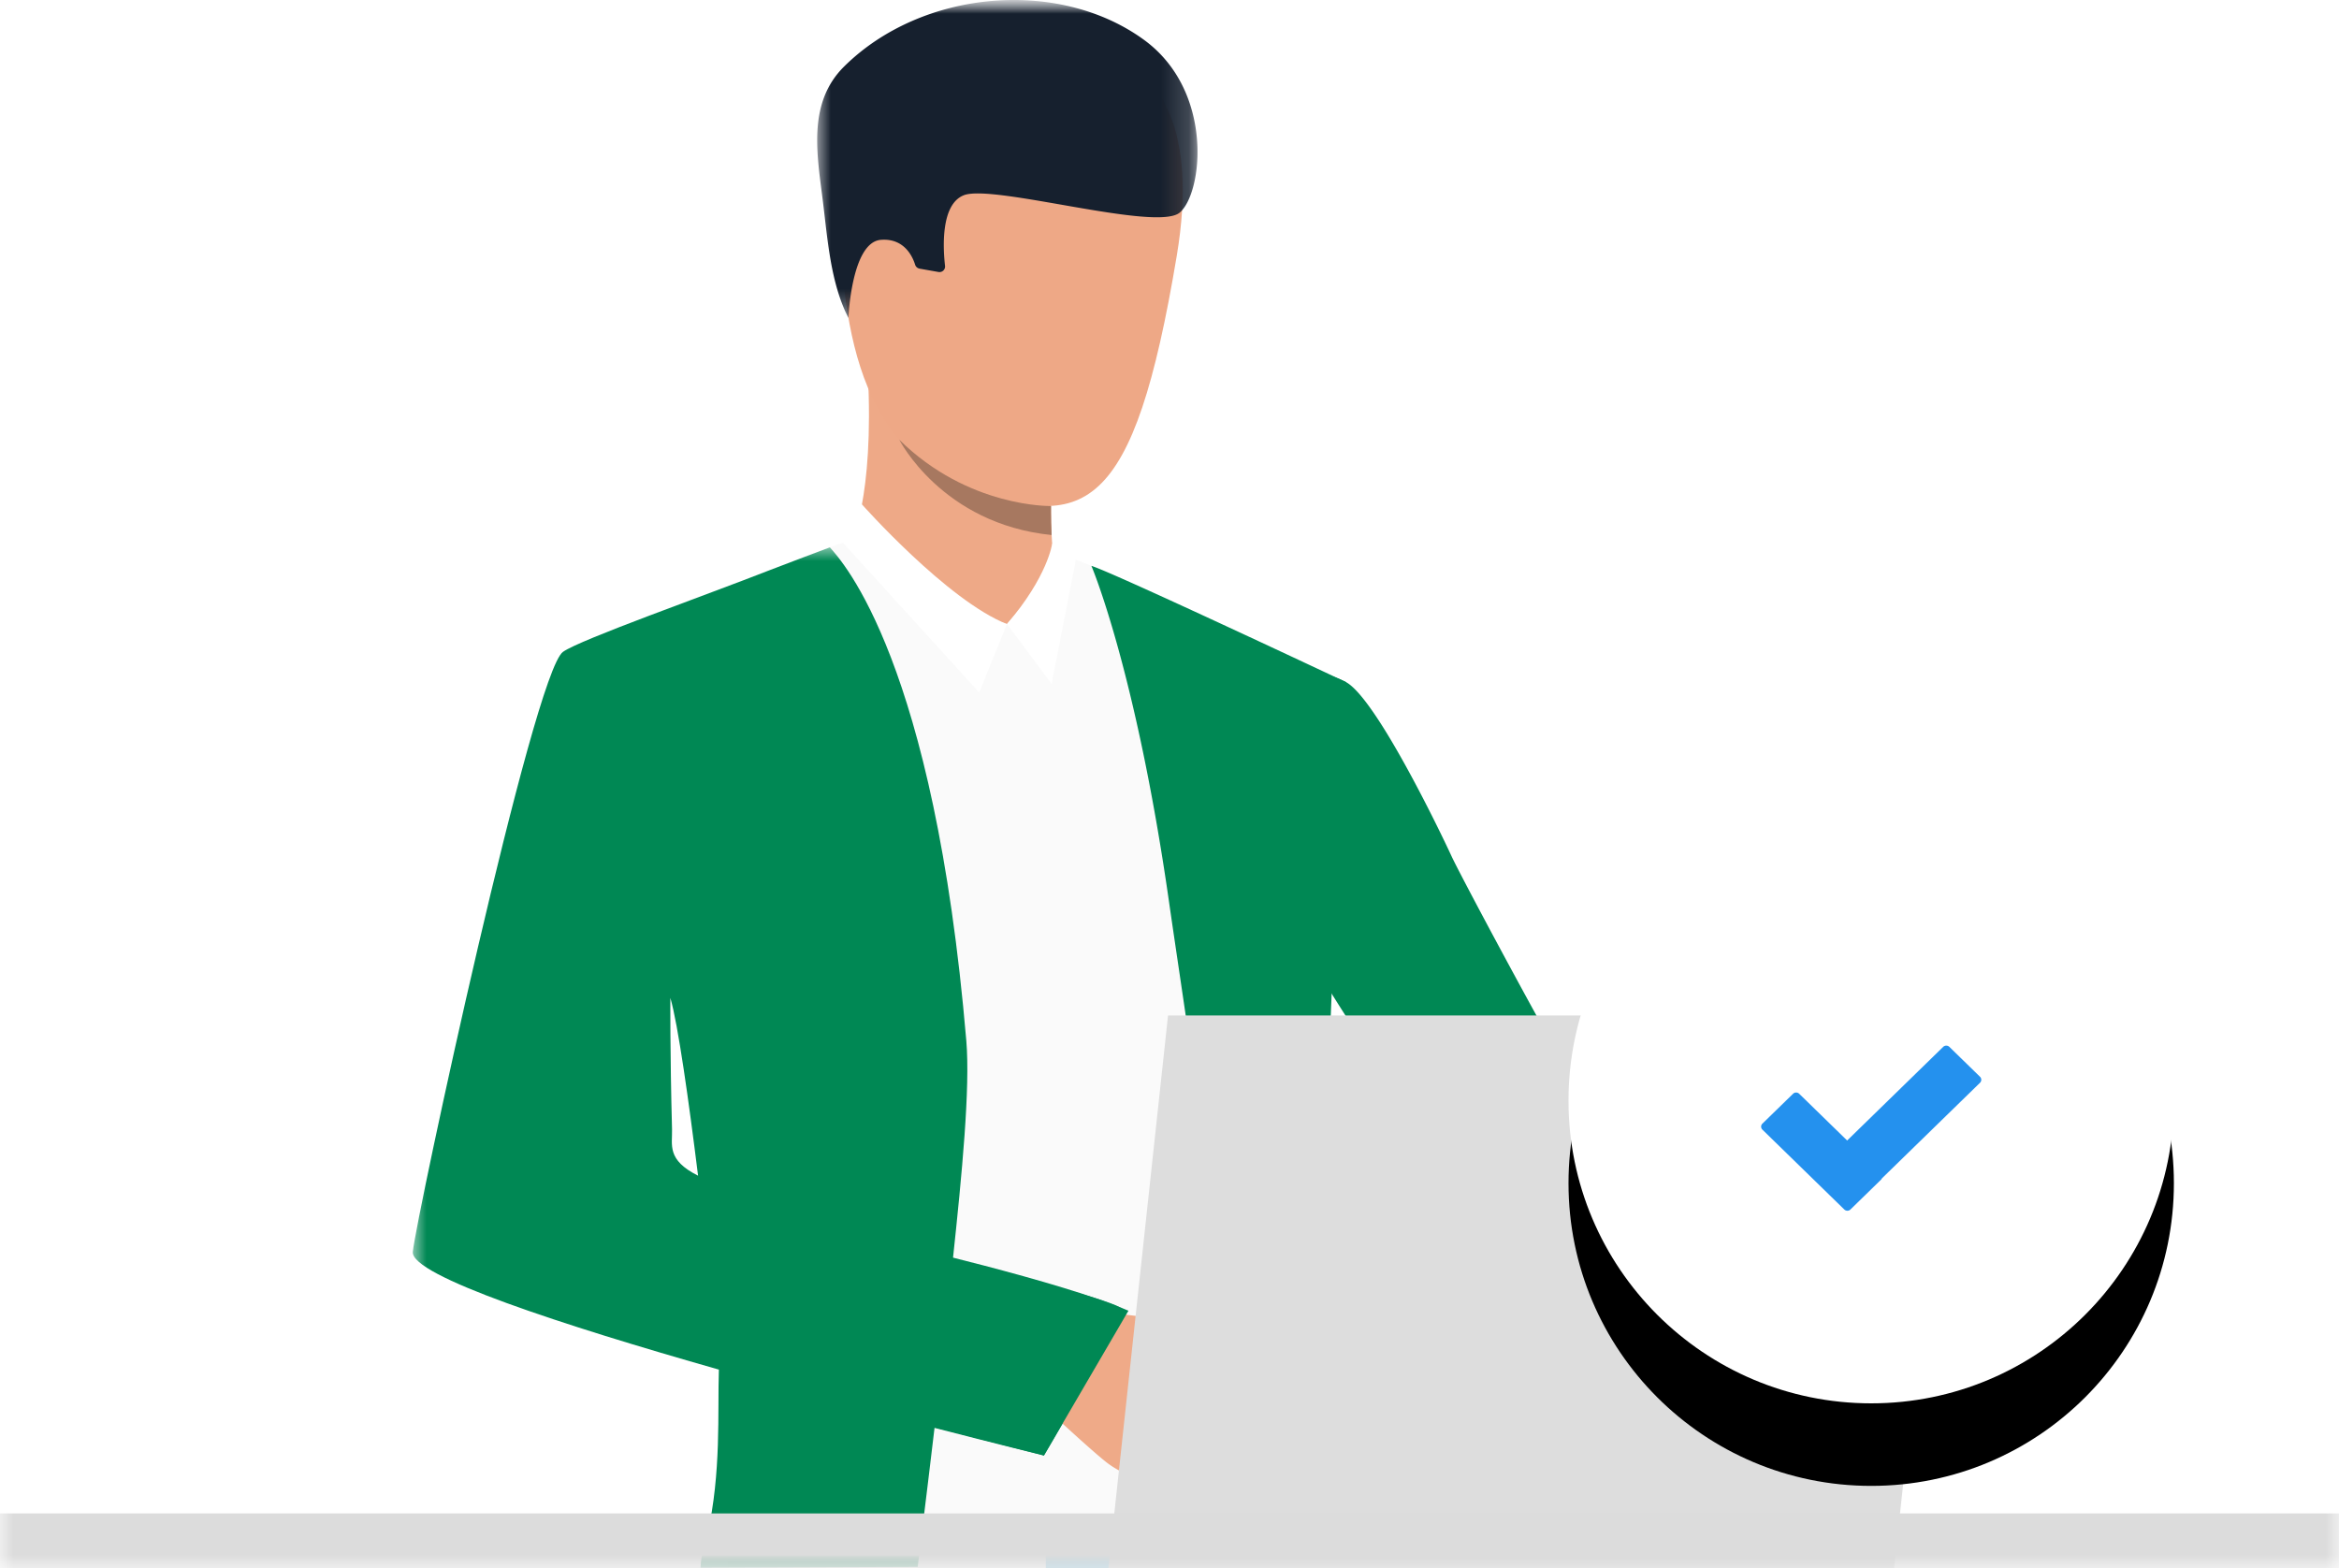 <svg width="85" height="57" viewBox="0 0 85 57" xmlns="http://www.w3.org/2000/svg" xmlns:xlink="http://www.w3.org/1999/xlink">
    <defs>
        <path id="2y03tsvm4a" d="M0 0h85v57H0z"/>
        <path id="drwr2li4vc" d="M0 0h25.807v37.081H0z"/>
        <path id="0ki3ytm9ce" d="M0 0h13.82v11.556H0z"/>
        <filter x="-54.5%" y="-40.9%" width="209.1%" height="209.1%" filterUnits="objectBoundingBox" id="ukb8b1ih1g">
            <feOffset dy="3" in="SourceAlpha" result="shadowOffsetOuter1"/>
            <feGaussianBlur stdDeviation="3.5" in="shadowOffsetOuter1" result="shadowBlurOuter1"/>
            <feColorMatrix values="0 0 0 0 0 0 0 0 0 0 0 0 0 0 0 0 0 0 0.197 0" in="shadowBlurOuter1"/>
        </filter>
        <circle id="4663my2swh" cx="11" cy="11" r="11"/>
    </defs>
    <g fill="none" fill-rule="evenodd">
        <mask id="lnw0cw7mvb" fill="#fff">
            <use xlink:href="#2y03tsvm4a"/>
        </mask>
        <use fill="#FFF" xlink:href="#2y03tsvm4a"/>
        <g mask="url(#lnw0cw7mvb)">
            <path d="M20.87 43.273c.035-2.453 3.314-7.017 3.314-7.017s.151-.064.153-.058c.003.003.17-.023.17-.02.003 0 .509-.481.512-.481.12.436 1.207 6.6 1.473 10.188-3.08-.603-5.64-1.441-5.623-2.612m27.478-11.08c.195-2.622.33-5.075.408-7.362a55.55 55.55 0 0 0-2.01-1.016 548.27 548.27 0 0 0-6.214-2.877 23.808 23.808 0 0 0-1.959-.784s-6.754-.645-7.302-.61c-.174.01-1.018.302-2.125.723-2.396.906-7.014 2.75-7.749 3.276-1.078.77-4.937 19.616-5.04 20.896-.1 1.244 5.248 2.945 10.2 4.248-.003 1.91-.042 4.587-.085 7.03-.007.418-.014.828-.023 1.225h21.67c-.029-.42-.055-.833-.076-1.224l-.007-.155c-.083-1.655-.406-4.62-.323-7.506 0 0-.053-3.043.25-4.353a237.95 237.95 0 0 1 .385-11.511" fill="#FAFAFA"/>
            <path d="M48.748 55.718a173.835 173.835 0 0 1-.4-3.045l-.001-.014c-.04-.333-.08-.662-.118-.99l-.005-.051c-.158-1.378-.29-2.7-.384-3.91-.072-.926-.007-1.832.121-2.718.377-6.187.564-12.71.564-12.71.198-2.67.312-5.166.387-7.492 0 0-8.481-3.995-9.25-4.223 0 0 1.609 3.764 2.816 12.178.463 3.232 1.322 8.672 1.946 14.224v.001c.337 2.997.97 6.049 1.452 8.75.073.417.143.826.208 1.224h2.839c-.06-.407-.118-.816-.175-1.224" fill="#008854"/>
            <g transform="translate(15 19.892)">
                <mask id="lk5n7gxccd" fill="#fff">
                    <use xlink:href="#drwr2li4vc"/>
                </mask>
                <path d="M9.422 21.153c-.075-2.815-.061-4.78-.061-4.78.28.965.666 3.721 1.007 6.461-1.147-.575-.931-1.112-.946-1.68m10.204 4.733c.335-3.128.635-6.25.49-7.96C18.947 4.172 15.637.532 15.157 0c-.37.141-1.783.67-2.197.833-2.263.89-6.878 2.519-7.5 2.964C4.381 4.567.13 24.325.001 25.602c-.086.864 5.462 2.669 11.123 4.28-.052 1.546.095 3.728-.42 6.006-.091.404-.225.66-.246 1.193l7.891-.03c.048-.407.099-.814.149-1.225.15-1.23.307-2.488.463-3.826 2.366.61 3.975 1.004 3.975 1.004s2.223-3.745 2.868-5.261c.11-.259-2.75-.944-6.178-1.856" fill="#008854" mask="url(#lk5n7gxccd)"/>
            </g>
            <path d="M30.915 19.759s.86-1.618.622-6.21c-.066-1.273 6.707 3.017 6.707 3.017s-.024.438-.038 1.03c-.008.246-.012.516-.012.794v.23l.005.374c.004.154.01.305.017.45.008.166.019.322.035.466.027.277.191.767.25.901.31.714-5.05.755-7.586-1.052" fill="#EEA987"/>
            <path d="m37.93 21.122-1.337 1.558s-2.145-.414-2.774-1.53c-.63-1.117 4.11-.028 4.11-.028" fill="#EEA987"/>
            <path d="M38.236 19.758s-.155 1.188-1.643 2.922l1.624 2.174.88-4.51-.861-.586z" fill="#FFF"/>
            <path d="M31.323 18.33s3.101 3.495 5.27 4.35l-1.008 2.486-4.95-5.441.688-1.395z" fill="#FFF"/>
            <path d="M63.206 49.954s-4.117-3.978-6.817-4.64c-1.248-.306-2.892-2.023-4.454-4.041a50.223 50.223 0 0 1-1.5-2.052l-.002-.003c-1.917-2.758-3.419-5.401-3.419-5.401s-5.665-6.616-1.119-9.565c0 0 1.949-.042 3.017.536 1.1.595 3.443 5.47 3.84 6.333.398.862 4.703 8.88 4.991 9.06.289.18.77.839 2.492 1.763 2.109 1.132 5.422 4.443 5.422 4.443l-2.451 3.567z" fill="#008854"/>
            <path d="M43.445 54.559s-.575-.024-.821-.156c0 0-.43-.275-.748-.452a2.451 2.451 0 0 0-.251-.126c-.254-.1-.841-.245-1.383-.657-.54-.41-2.306-2.056-2.306-2.056l1.14-1.747.527-1.73s4.115.408 4.664.733c.053.031.105.065.15.1.439.32.63.742.84.936.077.072.794.836.754 1.146-.055.43-.269.707-.537.837 0 0-.145.838-.58 1.213 0 0-.109.777-.782 1.09 0 0-.2.776-.667.869" fill="#EFAA88"/>
            <path d="M36.894 1.699s7.437-1.786 5.87 7.596c-1.566 9.382-3.35 10.143-7.88 8.273-4.53-1.87-4.215-7.872-4.485-10.808-.27-2.936 4.116-4.924 6.495-5.061" fill="#EEA886"/>
            <path d="M32.987 8.196c-.11-.824-1.752-1.102-1.866.137-.113 1.24.795 3.4 1.413 3.177.618-.223.605-2.177.453-3.314" fill="#EEA886"/>
            <g transform="translate(29.697)">
                <mask id="ds5d8g7nnf" fill="#fff">
                    <use xlink:href="#0ki3ytm9ce"/>
                </mask>
                <path d="M1.136 11.556s.105-2.756 1.179-2.84c.853-.068 1.156.619 1.244.904.023.076.088.13.167.144l.683.121a.203.203 0 0 0 .237-.222c-.073-.643-.163-2.233.68-2.567 1.061-.42 7.007 1.338 7.848.63.84-.708 1.258-4.419-1.302-6.281C8.766-.815 3.792-.375.976 2.42-.374 3.76.003 5.65.212 7.355c.166 1.348.277 2.946.924 4.2" fill="#16202E" mask="url(#ds5d8g7nnf)"/>
            </g>
            <path d="m41.007 47.635-3.07 5.26s-8.135-2.088-10.033-2.622l4.339-5.146s6.396 1.457 8.764 2.508" fill="#008854"/>
            <path d="M38.216 19.444h-.001c-3.989-.405-5.535-3.464-5.535-3.464 2.509 2.477 5.514 2.41 5.514 2.41v.23l.005.374c.003.154.01.305.017.45" fill="#A77860"/>
            <path fill="#9CD5ED" d="M38.006 57h4.769v-1.808h-4.77z"/>
            <path fill="#DDD" d="M42.447 36.903 40.278 57h28.553L71 36.903z"/>
        </g>
        <path fill="#DCDCDC" mask="url(#lnw0cw7mvb)" d="M0 55h85v2H0z"/>
        <g mask="url(#lnw0cw7mvb)">
            <g transform="translate(57 29)">
                <use fill="#000" filter="url(#ukb8b1ih1g)" xlink:href="#4663my2swh"/>
                <use fill="#FFF" xlink:href="#4663my2swh"/>
            </g>
            <path d="m71.954 39.35-3.564 3.474a.16.16 0 0 1-.03.045l-1.114 1.086a.162.162 0 0 1-.224 0l-2.975-2.901a.152.152 0 0 1 0-.22l1.113-1.084a.16.16 0 0 1 .224 0l1.742 1.698 3.49-3.403a.162.162 0 0 1 .224 0l1.114 1.086a.153.153 0 0 1 0 .219" fill="#2491EE"/>
        </g>
    </g>
</svg>
